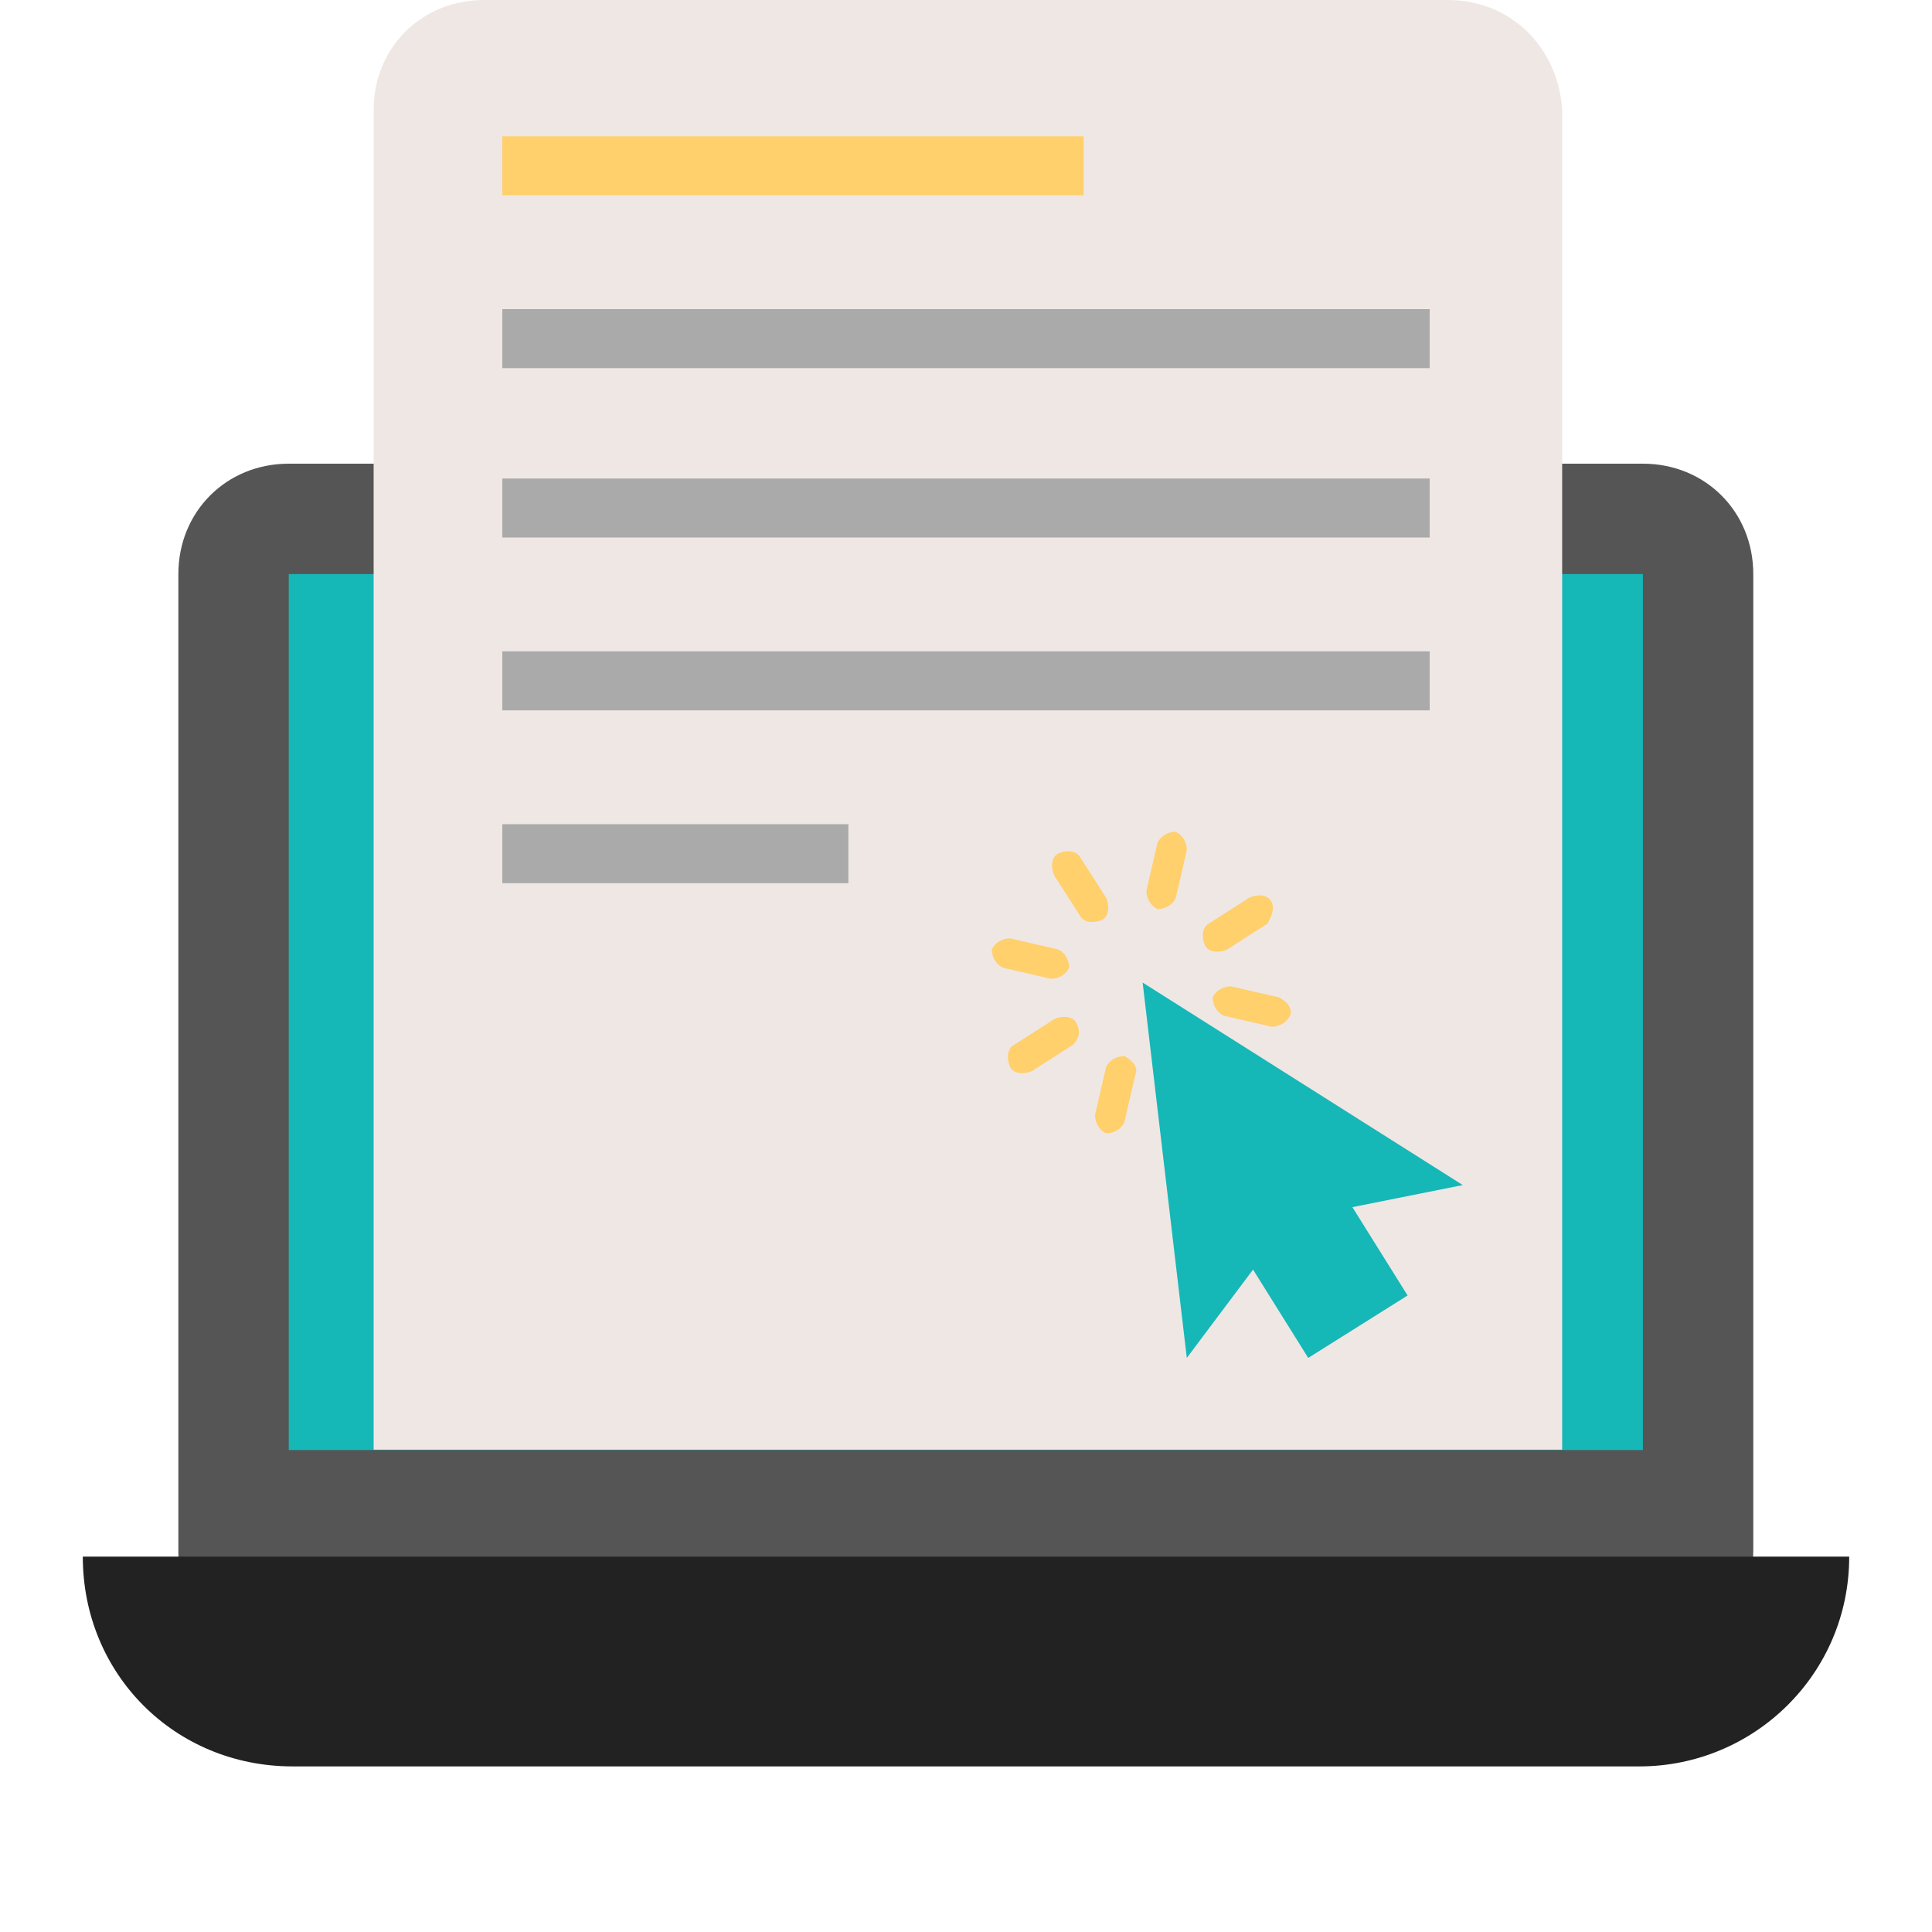 <?xml version="1.0" encoding="UTF-8"?> <svg xmlns="http://www.w3.org/2000/svg" xmlns:xlink="http://www.w3.org/1999/xlink" version="1.1" id="Layer_1" x="0px" y="0px" viewBox="0 0 560 560" style="enable-background:new 0 0 560 560;" xml:space="preserve"> <style type="text/css"> .st0{fill:#555555;} .st1{fill:#16B7B7;} .st2{fill:#222222;} .st3{fill:#EFE7E4;} .st4{fill:#AAAAAA;} .st5{fill:#FFD06B;} </style> <g> <path class="st0" d="M476.3,482.1H83.7c-18.1,0-32-13.9-32-32V166.4c0-18.1,13.9-32,32-32h392.5c18.1,0,32,13.9,32,32v282.7 C508.3,467.2,493.3,482.1,476.3,482.1z"></path> <rect x="83.7" y="166.4" class="st1" width="392.5" height="253.9"></rect> <path class="st2" d="M24,451.2c0,34.1,26.7,60.8,60.8,60.8h390.4c33.1,0,60.8-26.7,60.8-60.8H24z"></path> <path class="st3" d="M419.7,0H140.3c-18.1,0-32,13.8-32,31.9v388.3h344.5V31.9C451.7,13.8,437.9,0,419.7,0z"></path> <g> <rect x="145.6" y="188.8" class="st4" width="268.8" height="17.1"></rect> <rect x="145.6" y="138.7" class="st4" width="268.8" height="17.1"></rect> <rect x="145.6" y="238.9" class="st4" width="100.3" height="17.1"></rect> <rect x="145.6" y="89.6" class="st4" width="268.8" height="17.1"></rect> </g> <rect x="145.6" y="39.5" class="st5" width="168.5" height="17.1"></rect> <polygon class="st1" points="424,343.5 331.2,284.8 344,393.6 363.2,368 379.2,393.6 408,375.5 392,349.9 "></polygon> <g> <path class="st5" d="M340.8,241.1L340.8,241.1c-2.1,0-4.3,1.1-5.3,3.2l-3.2,13.9c0,2.1,1.1,4.3,3.2,5.3l0,0c2.1,0,4.3-1.1,5.3-3.2 l3.2-13.9C344,244.3,342.9,242.1,340.8,241.1z"></path> <path class="st5" d="M313.1,248.5c-1.1-2.1-4.3-2.1-6.4-1.1l0,0c-2.1,1.1-2.1,4.3-1.1,6.4l7.5,11.7c1.1,2.1,4.3,2.1,6.4,1.1l0,0 c2.1-1.1,2.1-4.3,1.1-6.4L313.1,248.5z"></path> <path class="st5" d="M309.9,280.5L309.9,280.5c0-2.1-1.1-4.3-3.2-5.3l-13.9-3.2c-2.1,0-4.3,1.1-5.3,3.2l0,0c0,2.1,1.1,4.3,3.2,5.3 l13.9,3.2C306.7,283.7,308.8,282.7,309.9,280.5z"></path> <path class="st5" d="M312,296.5c-1.1-2.1-4.3-2.1-6.4-1.1l-11.7,7.5c-2.1,1.1-2.1,4.3-1.1,6.4l0,0c1.1,2.1,4.3,2.1,6.4,1.1 l11.7-7.5C313.1,300.8,313.1,298.7,312,296.5L312,296.5z"></path> <path class="st5" d="M325.9,306.1L325.9,306.1c-2.1,0-4.3,1.1-5.3,3.2l-3.2,13.9c0,2.1,1.1,4.3,3.2,5.3l0,0c2.1,0,4.3-1.1,5.3-3.2 l3.2-13.9C330.1,309.3,328,307.2,325.9,306.1z"></path> <path class="st5" d="M370.7,289.1l-13.9-3.2c-2.1,0-4.3,1.1-5.3,3.2l0,0c0,2.1,1.1,4.3,3.2,5.3l13.9,3.2c2.1,0,4.3-1.1,5.3-3.2 l0,0C374.9,292.3,372.8,290.1,370.7,289.1z"></path> <path class="st5" d="M368.5,261.3L368.5,261.3c-1.1-2.1-4.3-2.1-6.4-1.1l-11.7,7.5c-2.1,1.1-2.1,4.3-1.1,6.4l0,0 c1.1,2.1,4.3,2.1,6.4,1.1l11.7-7.5C368.5,265.6,369.6,263.5,368.5,261.3z"></path> </g> </g> </svg> 
